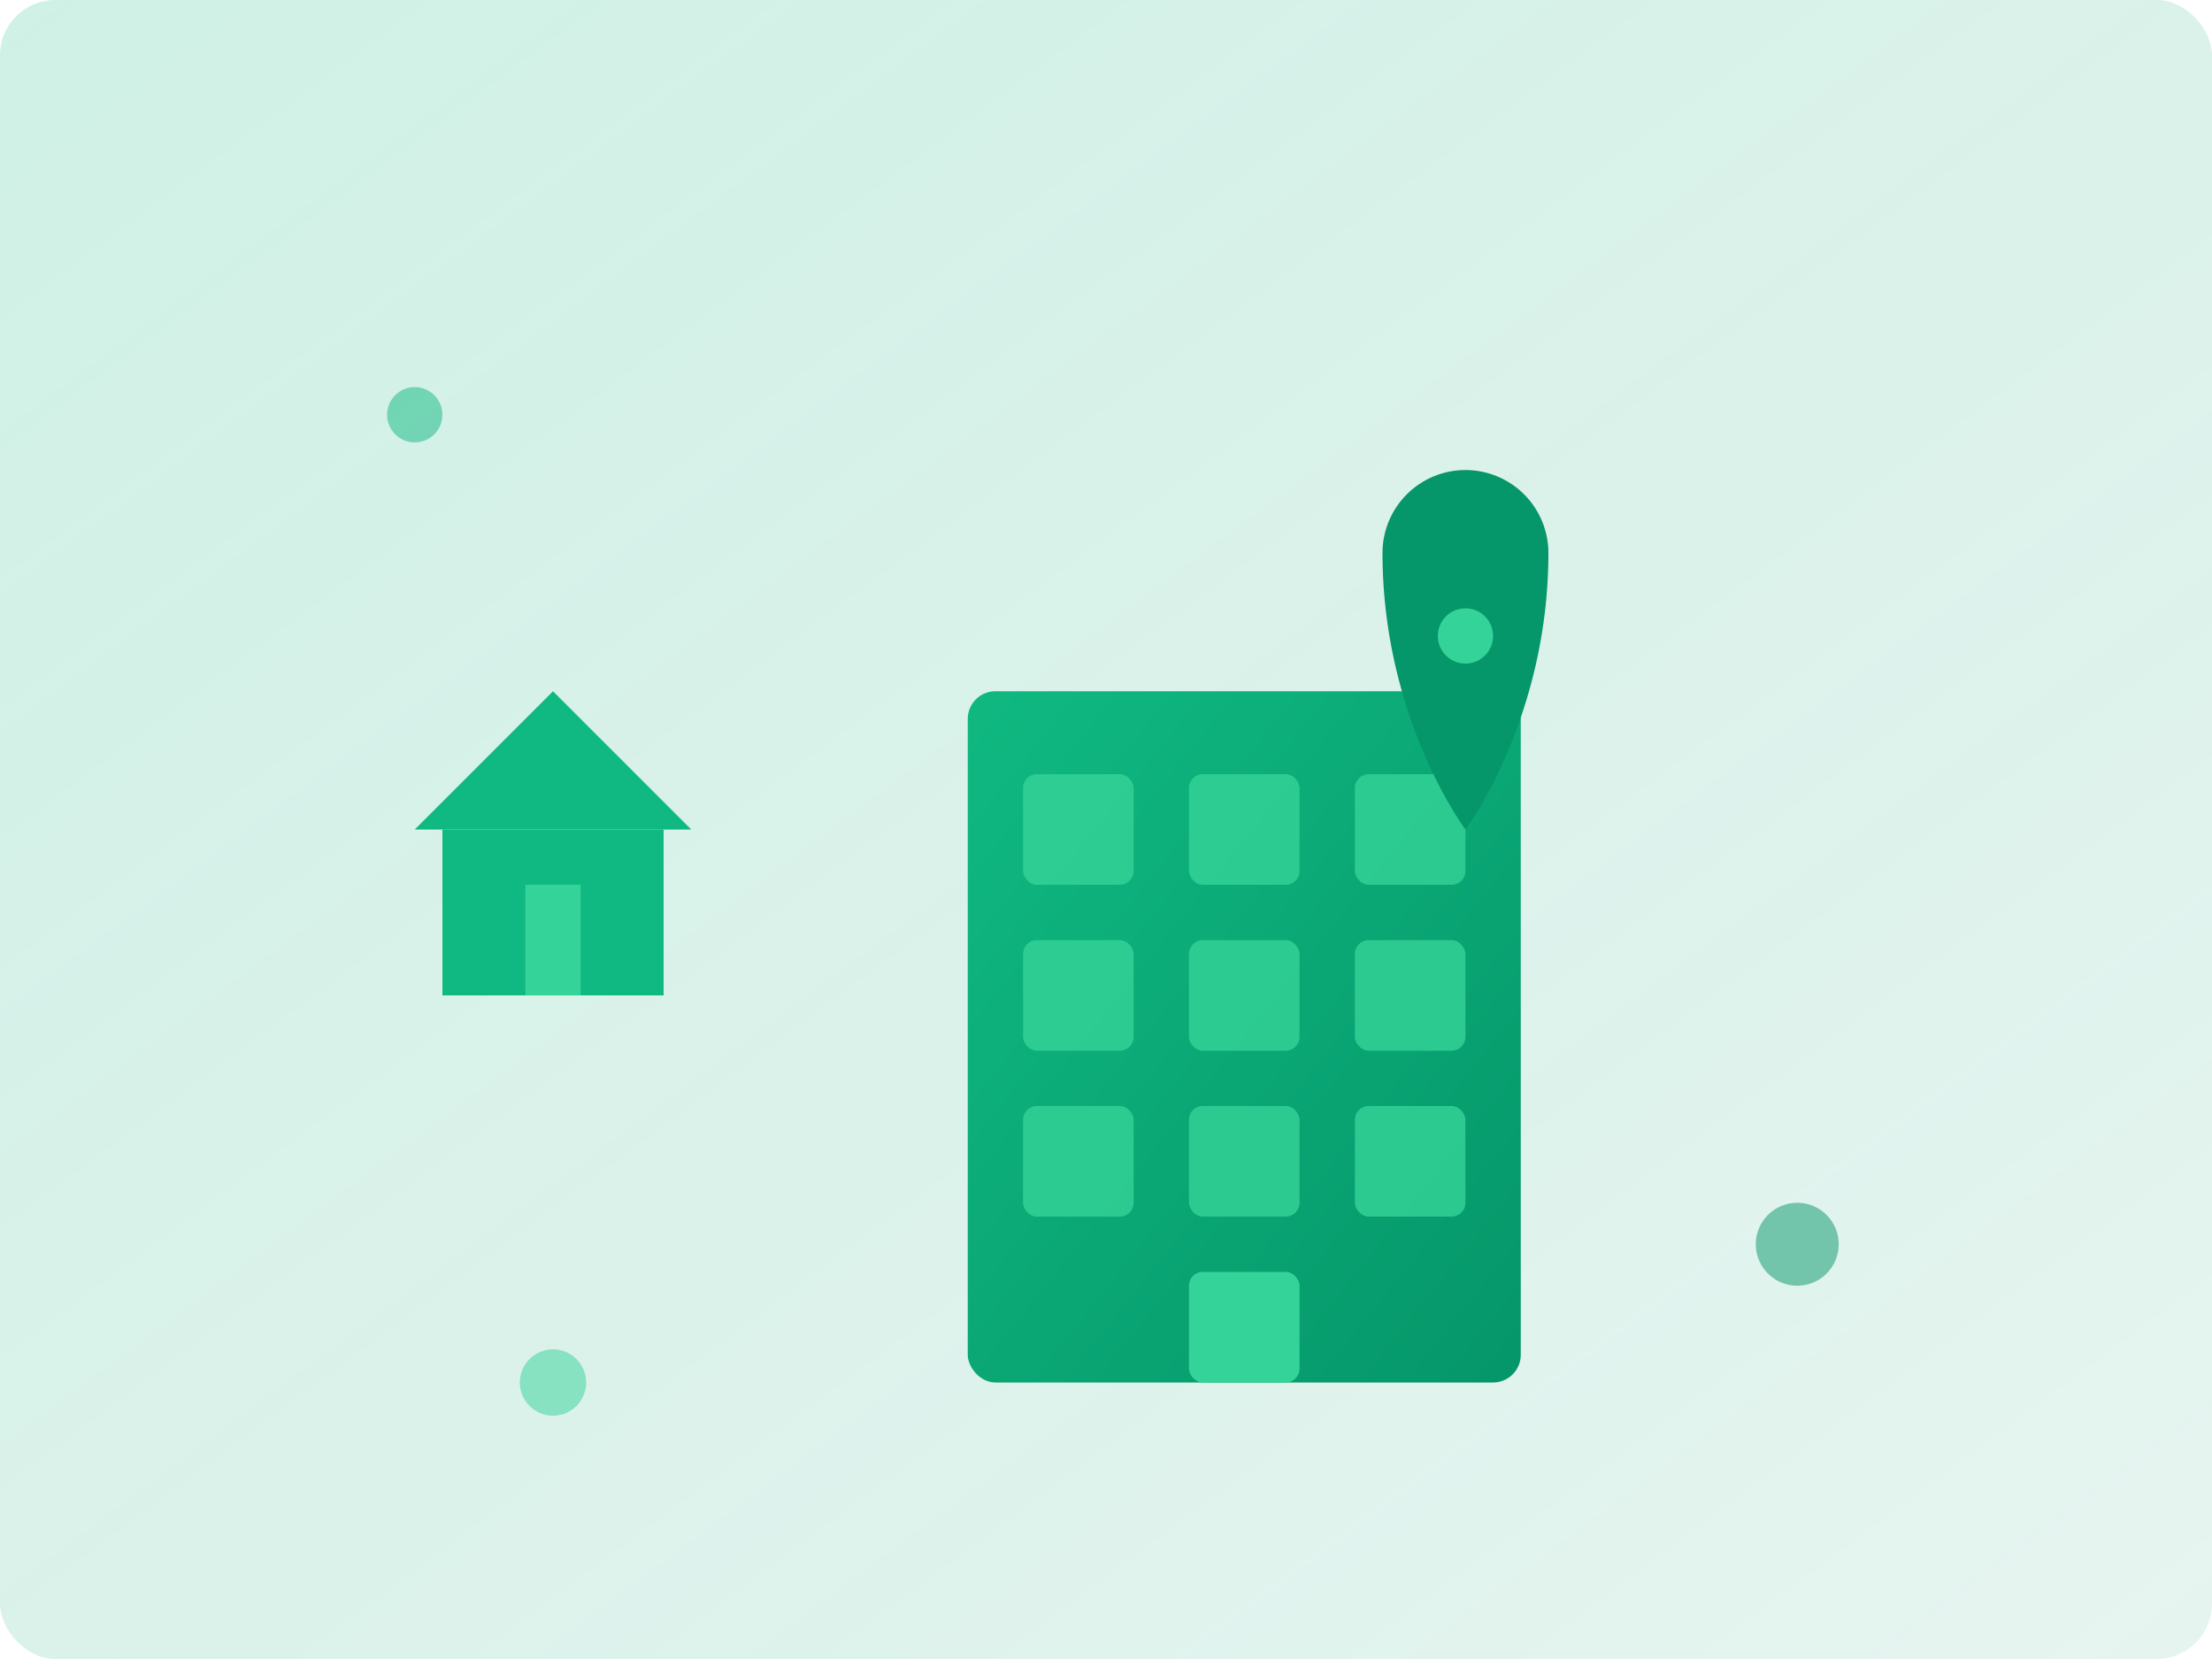 <svg width="800" height="600" viewBox="0 0 800 600" xmlns="http://www.w3.org/2000/svg">
  <defs>
    <linearGradient id="bgGradient" x1="0%" y1="0%" x2="100%" y2="100%">
      <stop offset="0%" style="stop-color:#10B981;stop-opacity:0.2"/>
      <stop offset="100%" style="stop-color:#059669;stop-opacity:0.1"/>
    </linearGradient>
    <linearGradient id="buildingGradient" x1="0%" y1="0%" x2="100%" y2="100%">
      <stop offset="0%" style="stop-color:#10B981"/>
      <stop offset="100%" style="stop-color:#059669"/>
    </linearGradient>
  </defs>

  <!-- Background -->
  <rect width="800" height="600" fill="url(#bgGradient)" rx="20"/>

  <!-- Buildings Group -->
  <g transform="translate(250, 150)">
    <!-- Main Building -->
    <rect x="100" y="100" width="200" height="250" fill="url(#buildingGradient)" rx="10"/>
    
    <!-- Windows -->
    <g fill="#34D399" opacity="0.8">
      <rect x="120" y="130" width="40" height="40" rx="5"/>
      <rect x="180" y="130" width="40" height="40" rx="5"/>
      <rect x="240" y="130" width="40" height="40" rx="5"/>
      
      <rect x="120" y="190" width="40" height="40" rx="5"/>
      <rect x="180" y="190" width="40" height="40" rx="5"/>
      <rect x="240" y="190" width="40" height="40" rx="5"/>
      
      <rect x="120" y="250" width="40" height="40" rx="5"/>
      <rect x="180" y="250" width="40" height="40" rx="5"/>
      <rect x="240" y="250" width="40" height="40" rx="5"/>
    </g>

    <!-- Door -->
    <rect x="180" y="310" width="40" height="40" fill="#34D399" rx="5"/>
  </g>

  <!-- House Icon -->
  <g transform="translate(150, 200)">
    <path d="M0 100 L50 50 L100 100 Z" fill="#10B981"/>
    <rect x="10" y="100" width="80" height="60" fill="#10B981"/>
    <rect x="40" y="120" width="20" height="40" fill="#34D399"/>
  </g>

  <!-- Location Pin -->
  <g transform="translate(500, 200)">
    <path d="M0 0 A30 30 0 0 1 60 0 C60 60 30 100 30 100 C30 100 0 60 0 0" fill="#059669"/>
    <circle cx="30" cy="30" r="10" fill="#34D399"/>
  </g>

  <!-- Decorative Elements -->
  <circle cx="150" cy="150" r="10" fill="#10B981" opacity="0.5"/>
  <circle cx="650" cy="450" r="15" fill="#059669" opacity="0.5"/>
  <circle cx="200" cy="500" r="12" fill="#34D399" opacity="0.5"/>
</svg>